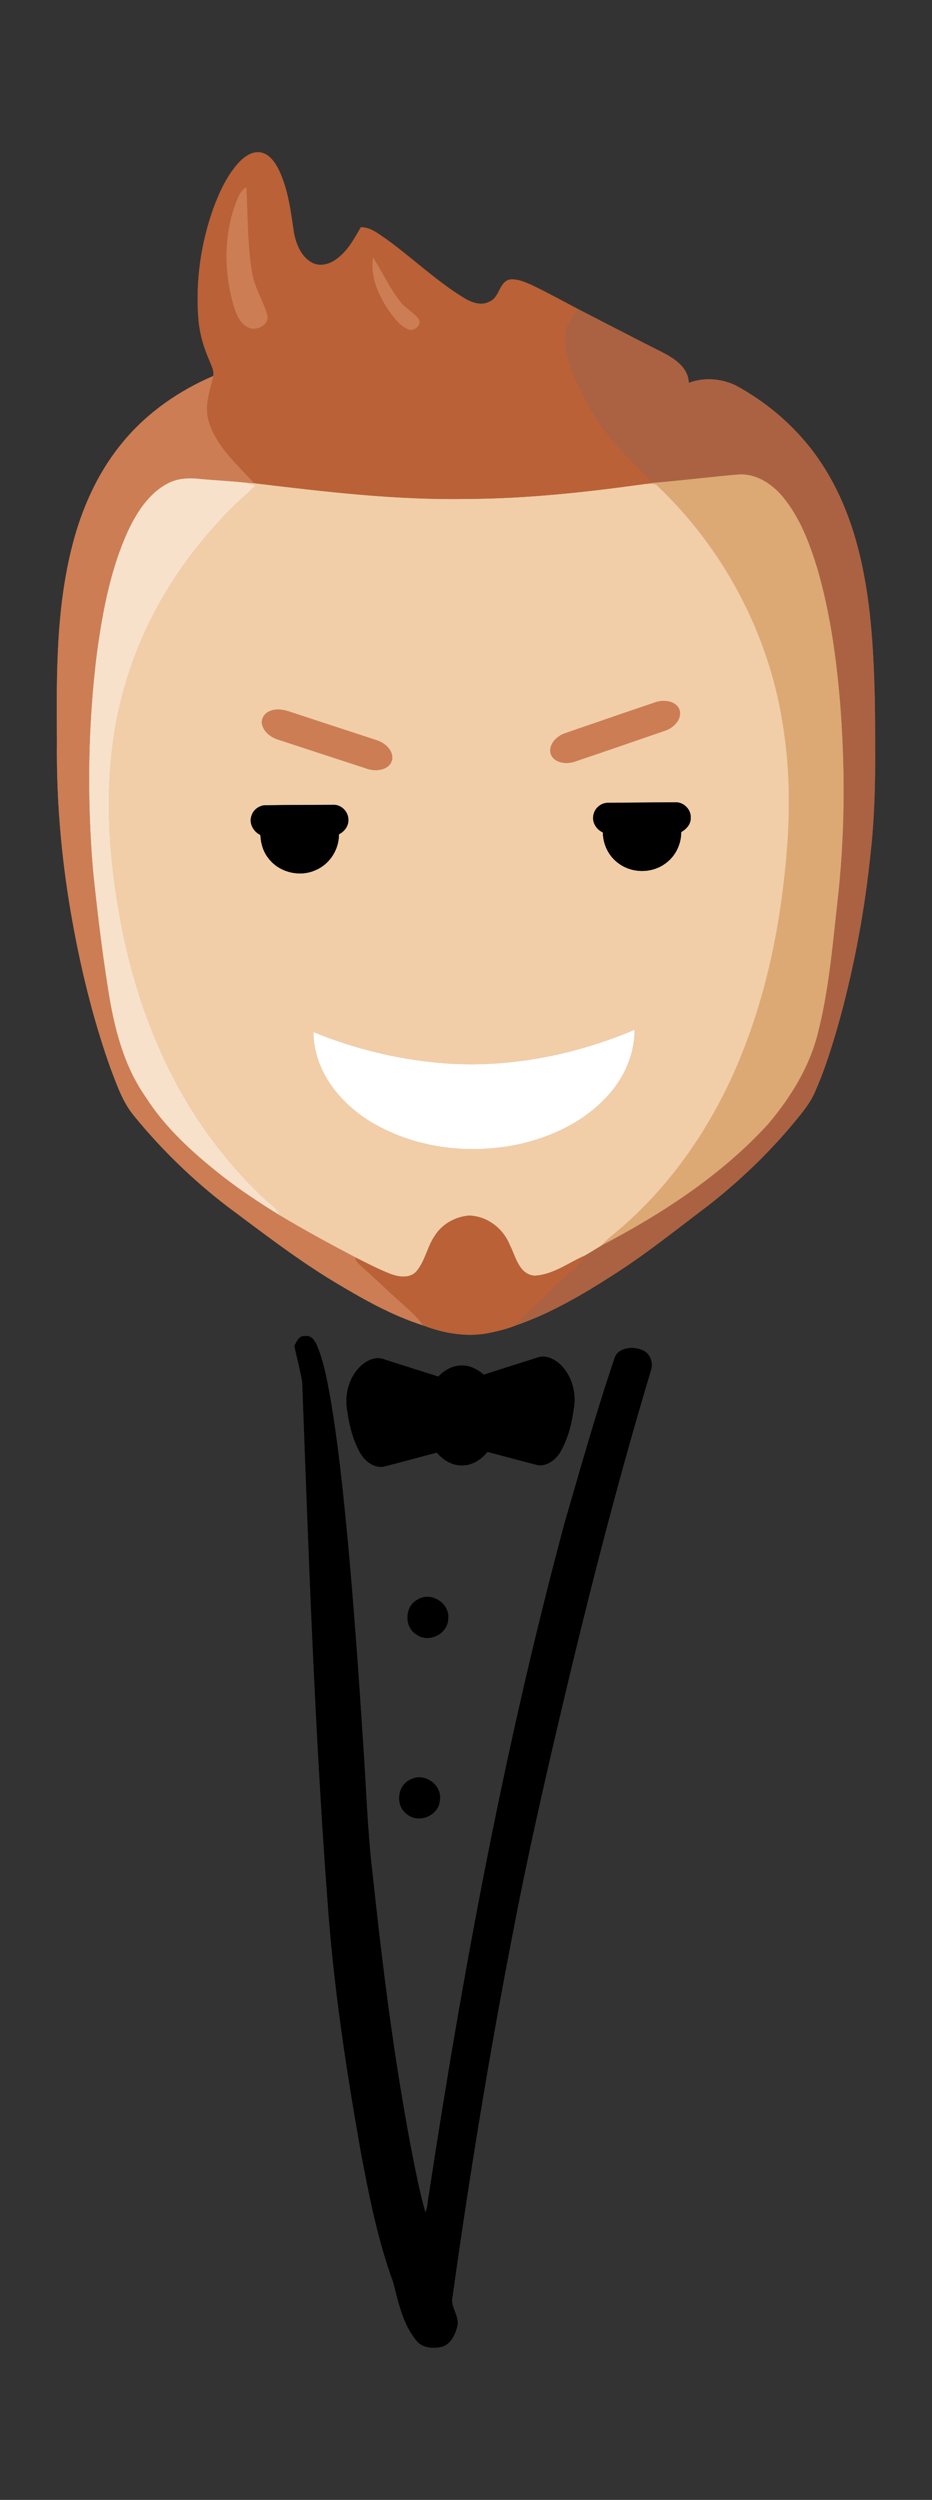 <?xml version="1.0" encoding="utf-8"?>
<!DOCTYPE svg PUBLIC "-//W3C//DTD SVG 1.1//EN" "http://www.w3.org/Graphics/SVG/1.1/DTD/svg11.dtd">
<svg version="1.1" id="Layer_1" xmlns="http://www.w3.org/2000/svg" xmlns:xlink="http://www.w3.org/1999/xlink" x="0px" y="0px"
	 viewBox="217.297 -7.582 414.703 1111.365" enable-background="new 217.297 -7.582 414.703 1111.365" xml:space="preserve"
	>
<rect x="217.297" y="-7.582" width="414.703" height="1111.365" fill="#333333" stroke="none"/>
<g>
	<g id="_x23_ffffffff">
		<path fill="#FFFFFF" stroke="#FFFFFF" stroke-width="0.094" d="M356.75,451.19c19.49,7.97,40.27,12.84,61.3,14.12
			c27.91,1.5,55.94-4.29,81.62-15.12c0.1,11.16-4.88,21.95-12.49,29.97c-10.3,11.08-24.56,17.83-39.2,21.02
			c-21.25,4.47-44.3,1.95-63.4-8.68C369.54,484.25,356.74,469.06,356.75,451.19z"/>
	</g>
	<g id="_x23_ba6137ff">
		<path fill="#BA6137" stroke="#BA6137" stroke-width="0.094" d="M323.66,64.6c2.44-2.54,5.74-4.95,9.45-4.43
			c3.96,0.65,6.44,4.28,8.14,7.59c4.26,8.81,5.42,18.66,6.82,28.23c1,5.04,3.16,10.5,7.88,13.13c3.47,1.98,7.8,0.9,10.87-1.35
			c5.07-3.52,8.04-9.09,11.05-14.31c4.4-0.05,7.92,3.04,11.39,5.34c11.56,8.35,21.91,18.34,34.07,25.84
			c3.55,2.22,8.15,4.1,12.12,1.72c4.22-1.97,3.89-8.31,8.52-9.64c3.49-0.45,6.82,1.08,9.95,2.44c6.97,3.36,13.77,7.07,20.61,10.69
			c-2.46,3.7-5.78,7.36-5.59,12.11c-0.21,10.33,4.55,19.87,9.32,28.75c7.08,14.23,18.57,25.5,29.89,36.38
			c-1.44,0.18-2.85,0.41-4.27,0.62c-26.14,3.61-52.44,6.49-78.86,6.58c-31.7,0.58-63.22-3.22-94.62-6.98
			c-7.58-8.41-16.83-16.25-20.23-27.46c-2.21-6.81,0.5-13.64,2.01-20.25c0.5-2.45-0.87-4.73-1.69-6.95
			c-2.61-5.86-4.39-12.12-4.9-18.53c-1.32-16.55,1.1-33.35,6.63-48.98C314.97,77.79,318.3,70.43,323.66,64.6 M322.05,83.15
			c-5.28,14.58-4.98,30.79-0.68,45.57c1.18,3.66,2.91,7.77,6.69,9.4c3.73,1.55,9.69-1.65,7.99-6.19c-1.89-6.2-5.53-11.8-6.61-18.27
			c-2.09-12.52-1.87-25.28-2.54-37.92C324.16,77.27,323.13,80.41,322.05,83.15 M390.42,130.63c2.35,3.17,4.81,6.72,8.62,8.21
			c2.59,0.94,5.89-1.83,4.62-4.52c-2.33-2.99-5.89-4.75-8.23-7.75c-4.8-6.02-7.98-13.1-12.08-19.57
			C381.91,115.41,385.79,123.8,390.42,130.63z"/>
		<path fill="#BA6137" stroke="#BA6137" stroke-width="0.094" d="M410.72,541.73c3.26-5.23,9.15-8.46,15.22-8.98
			c8.1,0.16,15.3,5.72,18.27,13.13c2.62,5.03,3.97,12.92,10.83,13.58c8.31-0.32,15.2-5.78,22.6-8.99
			c-1.08,3.32-4.04,5.39-6.51,7.64c-4.65,3.99-9.05,8.28-13.37,12.62c-3.62,3.74-7.83,6.88-11.09,10.96
			c-3.74,1.48-7.69,2.44-11.63,3.26c-9.9,2.05-20.27,0.22-29.57-3.37c-2.88-4.11-6.79-7.29-10.46-10.64
			c-5.62-5-10.95-10.31-16.64-15.24c-1.2-1.27-3.05-2.39-2.94-4.37c5.21,2.61,10.39,5.35,15.85,7.43c3.61,1.34,8.38,1.99,11.25-1.18
			C406.45,552.98,407.29,546.65,410.72,541.73z"/>
	</g>
	<g id="_x23_cc7d54ff">
		<path fill="#CC7D54" stroke="#CC7D54" stroke-width="0.094" d="M322.05,83.15c1.08-2.74,2.11-5.88,4.85-7.41
			c0.67,12.64,0.45,25.4,2.54,37.92c1.08,6.47,4.72,12.07,6.61,18.27c1.7,4.54-4.26,7.74-7.99,6.19c-3.78-1.63-5.51-5.74-6.69-9.4
			C317.07,113.94,316.77,97.73,322.05,83.15z"/>
		<path fill="#CC7D54" stroke="#CC7D54" stroke-width="0.094" d="M390.42,130.63c-4.63-6.83-8.51-15.22-7.07-23.63
			c4.1,6.47,7.28,13.55,12.08,19.57c2.34,3,5.9,4.76,8.23,7.75c1.27,2.69-2.03,5.46-4.62,4.52
			C395.23,137.35,392.77,133.8,390.42,130.63z"/>
		<path fill="#CC7D54" stroke="#CC7D54" stroke-width="0.094" d="M272.42,188.46c10.61-12.71,24.59-22.36,39.76-28.86
			c-1.51,6.61-4.22,13.44-2.01,20.25c3.4,11.21,12.65,19.05,20.23,27.46c-0.88-0.06-2.64-0.18-3.52-0.24
			c-6.58-0.7-13.18-1.06-19.77-1.61c-5.01-0.63-10.31-0.59-14.9,1.78c-8.5,4.3-13.87,12.73-17.85,21.08
			c-7.77,16.94-11.25,35.45-13.81,53.79c-4.1,32.41-4.55,65.26-1.76,97.8c1.83,17.44,3.89,34.87,6.64,52.19
			c2.62,16.76,6.77,33.81,16.66,47.9c8.79,13.85,21.12,24.93,33.9,35.02c8.15,6.4,16.83,12.09,25.65,17.53
			c11.05,6.63,22.39,12.78,33.79,18.78c-0.11,1.98,1.74,3.1,2.94,4.37c5.69,4.93,11.02,10.24,16.64,15.24
			c3.67,3.35,7.58,6.53,10.46,10.64c-13.85-4.4-26.6-11.65-39.02-19.08c-16.84-10.11-32.36-22.16-48.1-33.85
			c-15.17-11.65-29.01-25.04-41.12-39.84c-5.25-6.18-7.86-13.98-10.72-21.43c-8.09-22.68-13.7-46.19-17.77-69.9
			c-4.24-24.91-6.37-50.19-6.08-75.47c-0.24-30.31-0.46-61.18,7.79-90.62C254.85,215.84,261.92,200.85,272.42,188.46z"/>
		<path fill="#CC7D54" stroke="#CC7D54" stroke-width="0.094" d="M509.29,304.43c3.65-1.14,8.98-0.47,10.45,3.61
			c1.17,4.27-2.67,7.96-6.39,9.24c-13.44,4.65-26.9,9.28-40.38,13.83c-3.67,1.22-8.96,0.69-10.63-3.32c-1.38-4.51,2.8-8.4,6.76-9.61
			C482.49,313.59,495.87,308.94,509.29,304.43z"/>
		<path fill="#CC7D54" stroke="#CC7D54" stroke-width="0.094" d="M337.34,308.48c3.12-1.39,6.58-0.57,9.65,0.51
			c12.55,4.16,25.14,8.22,37.7,12.36c3.72,1.14,7.66,4.34,7.2,8.62c-1.07,5.18-7.78,5.72-11.88,4.07
			c-13.01-4.25-26.02-8.51-39.03-12.76c-3.05-0.97-6-3.09-6.98-6.26C333.01,312.38,334.79,309.39,337.34,308.48z"/>
	</g>
	<g id="_x23_ab6242ff">
		<path fill="#AB6242" stroke="#AB6242" stroke-width="0.094" d="M474.53,129.85c11.36,5.83,22.7,11.72,34.09,17.5
			c6.4,3.18,14.82,7.07,15.15,15.31c6.59-2.56,14.19-1.97,20.56,0.94c14.88,8,28,19.41,37.52,33.4
			c9.11,13.26,14.9,28.54,18.45,44.17c4.76,20.92,5.78,42.46,6.27,63.84c0.19,22.34,0.6,44.75-1.95,66.99
			c-2.54,24.64-7.05,49.09-13.54,73c-3.13,11.15-6.48,22.29-11.2,32.89c-2.2,5.11-5.84,9.39-9.35,13.64
			c-11.31,13.62-24.18,25.92-38.13,36.81c-13.51,10.16-26.69,20.81-40.92,29.98c-14.15,9.15-28.82,17.85-44.81,23.37
			c3.26-4.08,7.47-7.22,11.09-10.96c4.32-4.34,8.72-8.63,13.37-12.62c2.47-2.25,5.43-4.32,6.51-7.64c2.44-1.4,4.82-2.9,7.23-4.37
			c27.17-14.21,53.4-31.27,74.23-54.03c9.84-11.68,18.19-25.01,21.98-39.94c4.99-19.33,6.62-39.3,8.84-59.08
			c3.26-28.6,3.46-57.51,1.31-86.21c-1.66-20.83-4.45-41.7-10.34-61.8c-3.44-11.22-7.7-22.54-15.27-31.68
			c-4.78-5.76-11.8-10.42-19.56-9.98c-12.65,1.05-25.25,2.68-37.91,3.71c-11.32-10.88-22.81-22.15-29.89-36.38
			c-4.77-8.88-9.53-18.42-9.32-28.75C468.75,137.21,472.07,133.55,474.53,129.85z"/>
	</g>
	<g id="_x23_dca974ff">
		<path fill="#DCA974" stroke="#DCA974" stroke-width="0.094" d="M508.15,207.09c12.66-1.03,25.26-2.66,37.91-3.71
			c7.76-0.44,14.78,4.22,19.56,9.98c7.57,9.14,11.83,20.46,15.27,31.68c5.89,20.1,8.68,40.97,10.34,61.8
			c2.15,28.7,1.95,57.61-1.31,86.21c-2.22,19.78-3.85,39.75-8.84,59.08c-3.79,14.93-12.14,28.26-21.98,39.94
			c-20.83,22.76-47.06,39.82-74.23,54.03c1.81-1.93,3.74-3.74,5.84-5.37c26.19-21.63,45.48-50.83,57.65-82.39
			c7.96-20.39,13.13-41.79,16.28-63.42c3.69-25.78,5.26-52.11,1.3-77.95c-5.75-41.03-25.89-79.66-55.83-108.23
			c-1.55-1.84-4.16-1-6.23-1.03C505.3,207.5,506.71,207.27,508.15,207.09z"/>
	</g>
	<g id="_x23_f7e1caff">
		<path fill="#F7E1CA" stroke="#F7E1CA" stroke-width="0.094" d="M292.21,207.24c4.59-2.37,9.89-2.41,14.9-1.78
			c6.59,0.55,13.19,0.91,19.77,1.61c1.38,0.38,2.74,0.81,4.11,1.24c-5.31,5.25-11.18,9.94-16.02,15.67
			c-18.76,20.1-33.3,44.29-41.3,70.65c-10.8,34.74-9.37,71.97-2.68,107.35c6.7,36.21,20.59,71.55,43.37,100.72
			c6.56,8.35,13.69,16.27,21.52,23.45c2.06,1.98,4.86,3.5,5.76,6.4c-8.82-5.44-17.5-11.13-25.65-17.53
			c-12.78-10.09-25.11-21.17-33.9-35.02c-9.89-14.09-14.04-31.14-16.66-47.9c-2.75-17.32-4.81-34.75-6.64-52.19
			c-2.79-32.54-2.34-65.39,1.76-97.8c2.56-18.34,6.04-36.85,13.81-53.79C278.34,219.97,283.71,211.54,292.21,207.24z"/>
	</g>
	<g id="_x23_f1cea8ff">
		<path fill="#F1CEA8" stroke="#F1CEA8" stroke-width="0.094" d="M326.88,207.07c0.88,0.06,2.64,0.18,3.52,0.24
			c31.4,3.76,62.92,7.56,94.62,6.98c26.42-0.09,52.72-2.97,78.86-6.58c2.07,0.03,4.68-0.81,6.23,1.03
			c29.94,28.57,50.08,67.2,55.83,108.23c3.96,25.84,2.39,52.17-1.3,77.95c-3.15,21.63-8.32,43.03-16.28,63.42
			c-12.17,31.56-31.46,60.76-57.65,82.39c-2.1,1.63-4.03,3.44-5.84,5.37c-2.41,1.47-4.79,2.97-7.23,4.37
			c-7.4,3.21-14.29,8.67-22.6,8.99c-6.86-0.66-8.21-8.55-10.83-13.58c-2.97-7.41-10.17-12.97-18.27-13.13
			c-6.07,0.52-11.96,3.75-15.22,8.98c-3.43,4.92-4.27,11.25-8.19,15.85c-2.87,3.17-7.64,2.52-11.25,1.18
			c-5.46-2.08-10.64-4.82-15.85-7.43c-11.4-6-22.74-12.15-33.79-18.78c-0.9-2.9-3.7-4.42-5.76-6.4
			c-7.83-7.18-14.96-15.1-21.52-23.45c-22.78-29.17-36.67-64.51-43.37-100.72c-6.69-35.38-8.12-72.61,2.68-107.35
			c8-26.36,22.54-50.55,41.3-70.65c4.84-5.73,10.71-10.42,16.02-15.67C329.62,207.88,328.26,207.45,326.88,207.07 M509.29,304.43
			c-13.42,4.51-26.8,9.16-40.19,13.75c-3.96,1.21-8.14,5.1-6.76,9.61c1.67,4.01,6.96,4.54,10.63,3.32
			c13.48-4.55,26.94-9.18,40.38-13.83c3.72-1.28,7.56-4.97,6.39-9.24C518.27,303.96,512.94,303.29,509.29,304.43 M337.34,308.48
			c-2.55,0.91-4.33,3.9-3.34,6.54c0.98,3.17,3.93,5.29,6.98,6.26c13.01,4.25,26.02,8.51,39.03,12.76c4.1,1.65,10.81,1.11,11.88-4.07
			c0.46-4.28-3.48-7.48-7.2-8.62c-12.56-4.14-25.15-8.2-37.7-12.36C343.92,307.91,340.46,307.09,337.34,308.48 M481.46,354.35
			c-0.97,3.32,1.07,6.78,4.13,8.13c0.01,5.4,2.64,10.71,7.08,13.82c5.94,4.36,14.65,4.39,20.59,0.02c4.51-3.14,7.14-8.55,7.12-14.01
			c2.27-1.3,4.32-3.48,4.22-6.27c0.25-3.62-2.97-6.96-6.57-6.92c-10.03,0.09-20.05,0.1-30.08,0.23
			C484.97,349.25,482.16,351.47,481.46,354.35 M329.24,355.03c-1.26,3.42,0.84,7.07,3.95,8.59c0.16,3.51,1.11,7.05,3.24,9.9
			c4.66,6.62,14.11,9.04,21.43,5.63c6.19-2.65,10.26-9.15,10.23-15.85c2.39-1.21,4.29-3.6,4.18-6.39c0.09-3.43-2.86-6.58-6.29-6.68
			c-9.99,0.04-19.99,0.08-29.99,0.2C333.03,350.22,330.11,352.19,329.24,355.03 M356.75,451.19c-0.01,17.87,12.79,33.06,27.83,41.31
			c19.1,10.63,42.15,13.15,63.4,8.68c14.64-3.19,28.9-9.94,39.2-21.02c7.61-8.02,12.59-18.81,12.49-29.97
			c-25.68,10.83-53.71,16.62-81.62,15.12C397.02,464.03,376.24,459.16,356.75,451.19z"/>
	</g>
	<g id="_x23_000000ff">
		<path stroke="#000000" stroke-width="0.094" d="M481.46,354.35c0.7-2.88,3.51-5.1,6.49-5c10.03-0.13,20.05-0.14,30.08-0.23
			c3.6-0.04,6.82,3.3,6.57,6.92c0.1,2.79-1.95,4.97-4.22,6.27c0.02,5.46-2.61,10.87-7.12,14.01
			c-5.94,4.37-14.65,4.34-20.59-0.02c-4.44-3.11-7.07-8.42-7.08-13.82C482.53,361.13,480.49,357.67,481.46,354.35z"/>
		<path stroke="#000000" stroke-width="0.094" d="M329.24,355.03c0.87-2.84,3.79-4.81,6.75-4.6c10-0.12,20-0.16,29.99-0.2
			c3.43,0.1,6.38,3.25,6.29,6.68c0.11,2.79-1.79,5.18-4.18,6.39c0.03,6.7-4.04,13.2-10.23,15.85c-7.32,3.41-16.77,0.99-21.43-5.63
			c-2.13-2.85-3.08-6.39-3.24-9.9C330.08,362.1,327.98,358.45,329.24,355.03z"/>
		<path stroke="#000000" stroke-width="0.094" d="M348.3,590.77c1.04-1.79,1.99-4.71,4.61-4.3c3.14-0.74,4.73,2.49,5.72,4.87
			c2.87,7.23,4.2,14.94,5.62,22.56c3.66,21.55,5.83,43.32,7.9,65.07c2.7,29.62,4.81,59.28,6.72,88.96
			c1.36,19.4,1.89,38.87,4.25,58.19c4.28,40.09,9.28,80.14,16.76,119.77c1.96,10.11,3.9,20.24,6.66,30.16
			c1.15-2.18,1-4.73,1.49-7.07c15.34-100.86,34.09-201.35,60.63-299.91c7.08-24.22,13.87-48.55,21.99-72.44
			c1.23-5.03,7.84-5.81,11.98-4.17c3.81,1.18,5.59,5.79,4.2,9.39c-13.32,44.34-24.97,89.15-35.82,134.14
			c-8.82,37.03-17.51,74.11-24.73,111.49c-10.91,55.58-20.09,111.5-27.89,167.6c0.08,3.73,3.02,7.12,2.45,11.03
			c-0.86,3.85-2.75,8.23-6.82,9.55c-4.02,0.91-8.91,0.64-11.59-2.94c-5.93-7.29-7.82-16.82-10.12-25.7
			c-6.87-18.69-10.72-38.31-14.41-57.83c-6.52-36.81-12.17-73.83-14.79-111.14c-5.78-76.94-8.43-154.07-11.29-231.16
			C350.91,601.47,349.48,596.14,348.3,590.77z"/>
		<path stroke="#000000" stroke-width="0.094" d="M378.25,599.32c2.65-2.27,6.49-3.98,9.93-2.57c8.04,2.59,16.1,5.11,24.15,7.67
			c2.76-2.88,6.51-5.03,10.6-4.92c3.64-0.05,6.94,1.79,9.64,4.08c7.78-2.57,15.62-4.94,23.42-7.46c3.8-1.65,8.04,0.43,10.82,3.09
			c5.09,5.11,7.13,12.95,5.67,19.96c-0.85,6.4-2.54,12.8-5.72,18.45c-1.96,3.49-5.58,6.39-9.77,6.2
			c-7.63-1.87-15.19-4.02-22.79-5.98c-2.6,3.11-6.14,5.72-10.32,5.96c-4.77,0.51-9.24-2.09-12.21-5.64
			c-7.95,2.07-15.87,4.26-23.82,6.29c-4.63,0.6-8.61-2.91-10.62-6.78c-2.87-5.48-4.53-11.56-5.31-17.67
			C370.39,612.67,372.59,604.37,378.25,599.32z"/>
		<path stroke="#000000" stroke-width="0.094" d="M403.37,703.43c5.87-3.46,14.08,1.78,13.32,8.57
			c-0.03,6.64-8.41,10.93-13.87,7.18C396.96,715.88,397.32,706.33,403.37,703.43z"/>
		<path stroke="#000000" stroke-width="0.094" d="M400.28,783.4c6.18-3.09,14.02,2.88,12.66,9.66c-0.64,6.72-9.58,10.16-14.65,5.77
			C393,794.97,394.18,785.79,400.28,783.4z"/>
	</g>
</g>
</svg>
